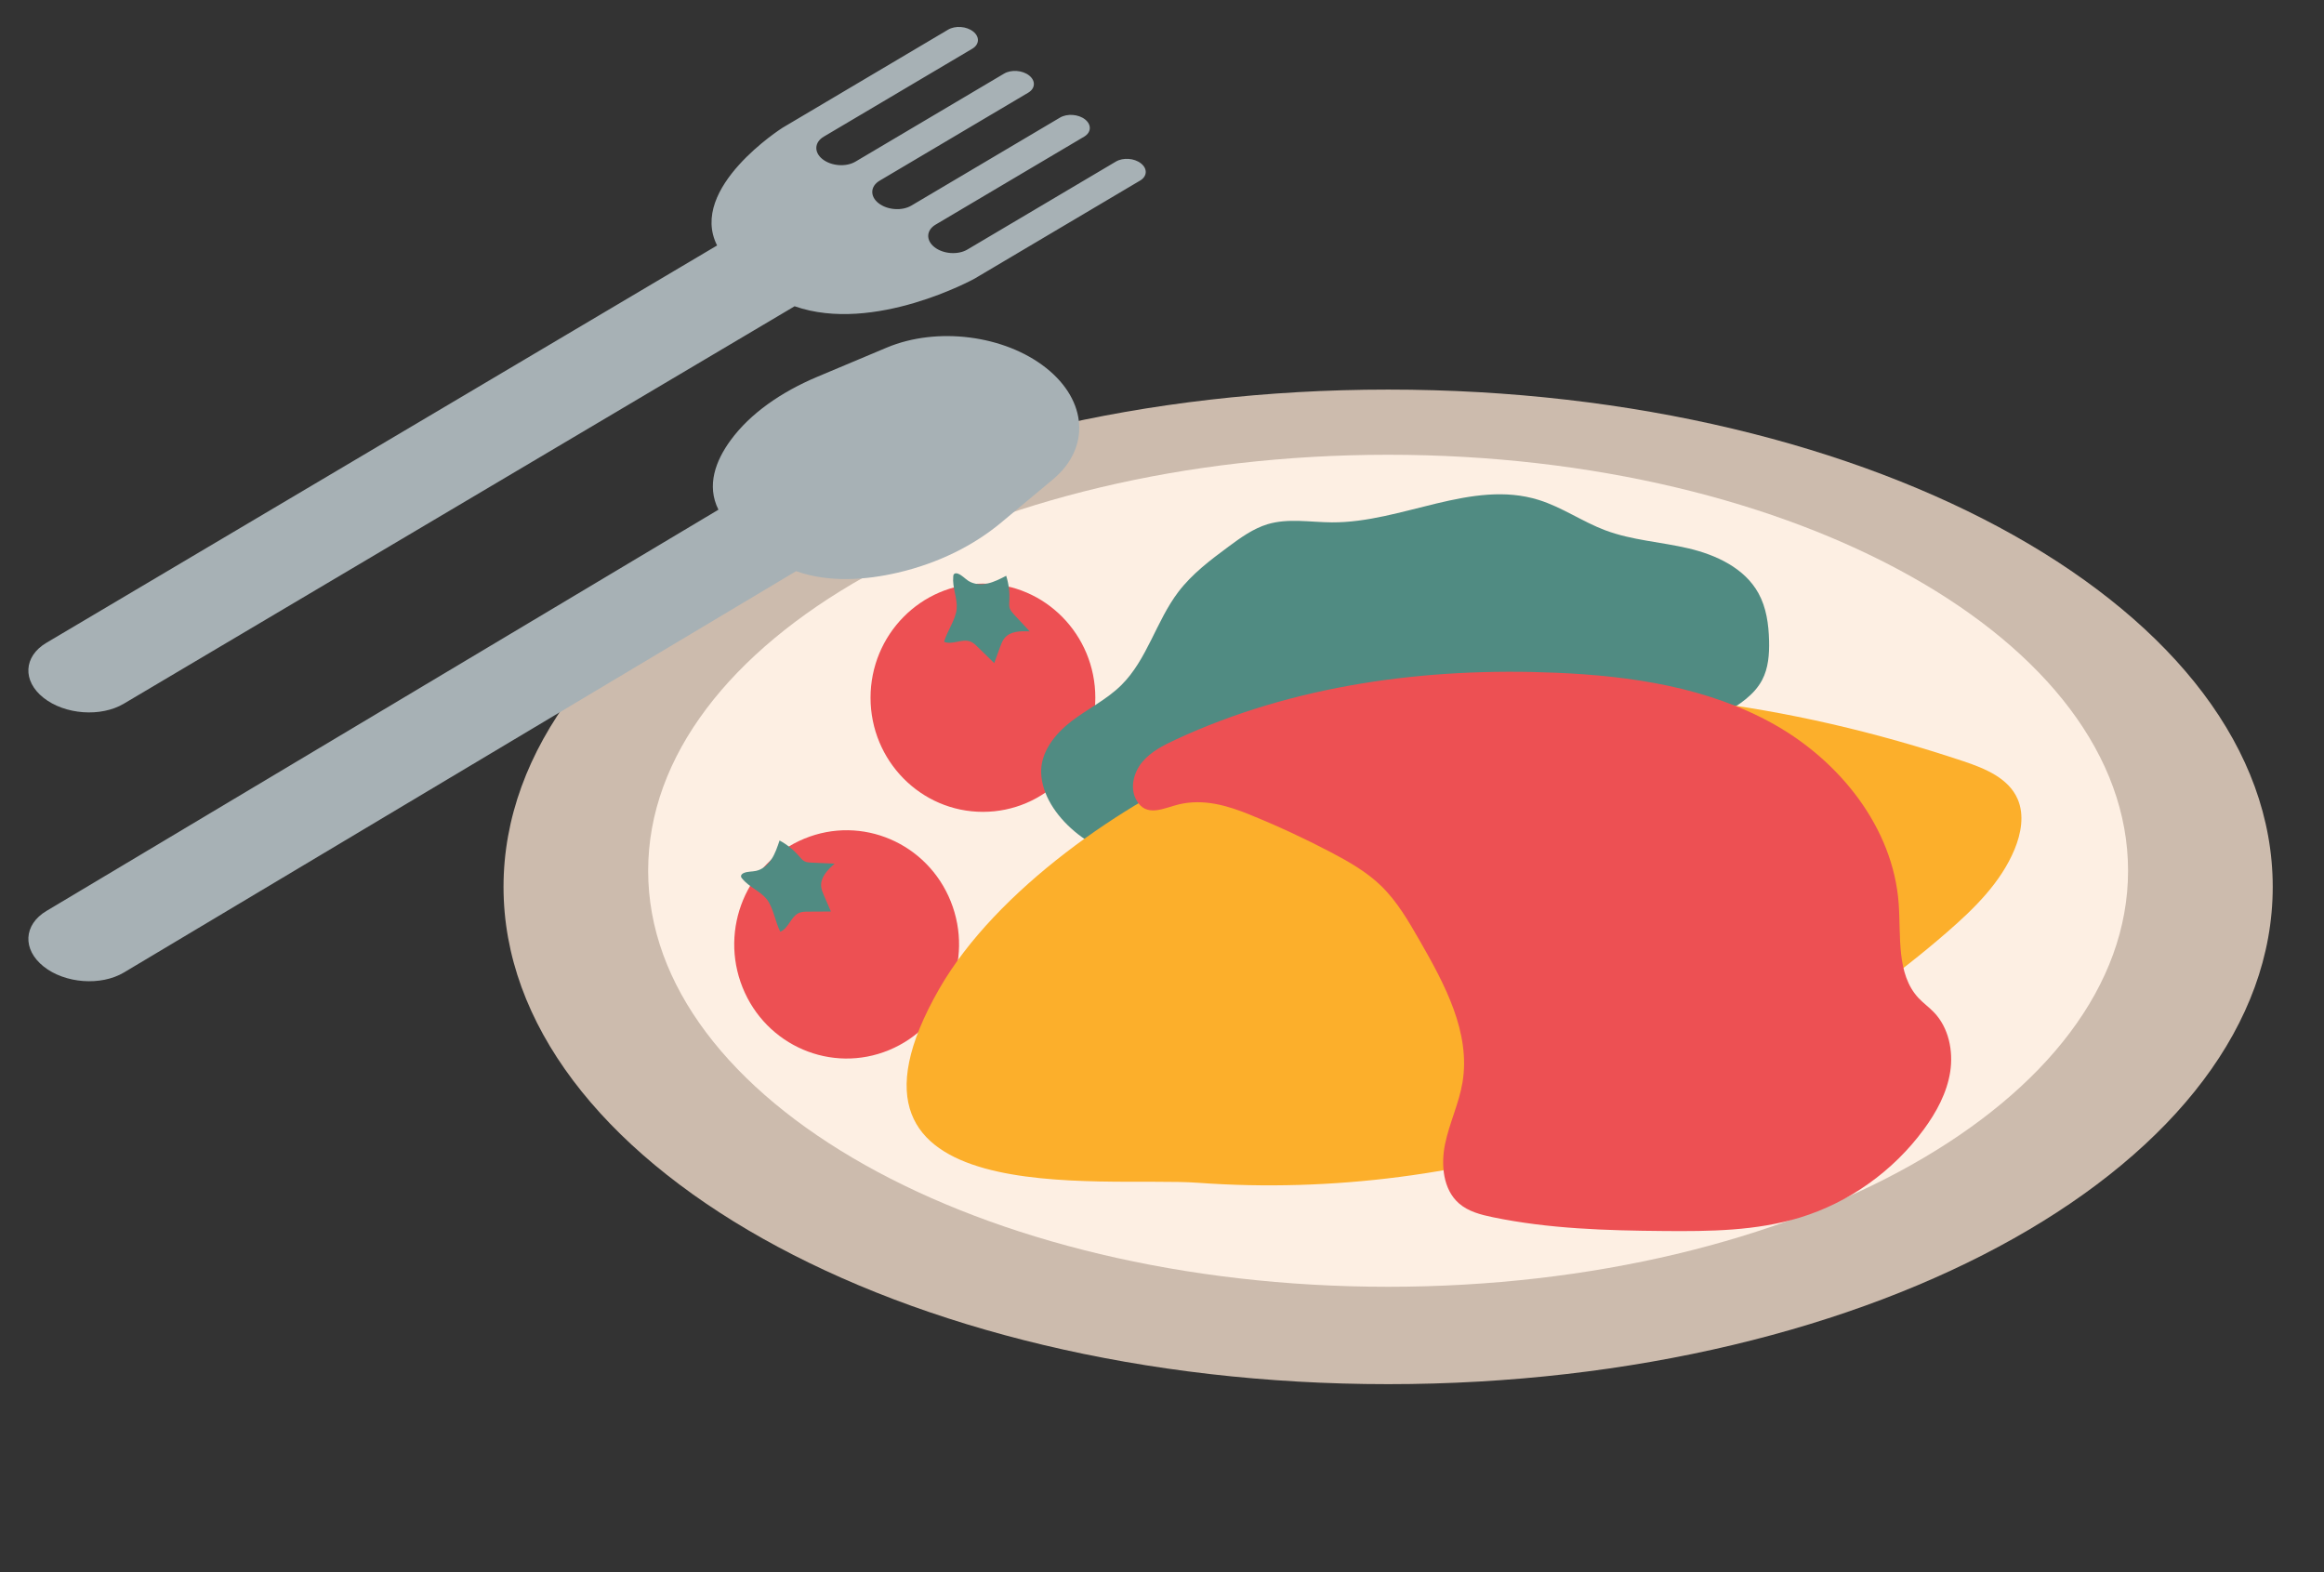 <svg width="68" height="46" viewBox="0 0 68 46" fill="none" xmlns="http://www.w3.org/2000/svg">
<rect x="0" y="0" width="68" height="46" fill="#333333" stroke="none"/>
<g clip-path="url(#clip0_2122_63025)">
<path d="M40.617 40.499C54.911 40.499 66.5 33.984 66.5 25.949C66.5 17.913 54.911 11.399 40.617 11.399C26.322 11.399 14.733 17.913 14.733 25.949C14.733 33.984 26.322 40.499 40.617 40.499Z" fill="#CCBBAD"/>
<path d="M40.616 37.65C52.574 37.65 62.267 32.2 62.267 25.478C62.267 18.756 52.574 13.306 40.616 13.306C28.659 13.306 18.965 18.756 18.965 25.478C18.965 32.2 28.659 37.65 40.616 37.65Z" fill="#FDEFE3"/>
<path d="M28.76 23.754C30.576 23.754 32.049 22.259 32.049 20.415C32.049 18.571 30.576 17.076 28.76 17.076C26.944 17.076 25.472 18.571 25.472 20.415C25.472 22.259 26.944 23.754 28.76 23.754Z" fill="#ED5053"/>
<path d="M27.891 16.868C27.894 16.844 27.896 16.819 27.912 16.8C27.939 16.766 27.993 16.77 28.033 16.786C28.148 16.829 28.233 16.93 28.336 16.997C28.501 17.101 28.711 17.113 28.902 17.071C29.092 17.028 29.267 16.937 29.441 16.847C29.515 17.083 29.548 17.333 29.533 17.581C29.529 17.654 29.522 17.73 29.545 17.798C29.569 17.869 29.62 17.924 29.669 17.979C29.822 18.144 29.976 18.309 30.13 18.474C29.864 18.46 29.556 18.464 29.389 18.675C29.331 18.747 29.298 18.835 29.266 18.922C29.207 19.083 29.148 19.242 29.091 19.402C28.93 19.246 28.77 19.088 28.609 18.932C28.544 18.868 28.477 18.803 28.394 18.771C28.151 18.676 27.864 18.881 27.623 18.778C27.711 18.47 27.964 18.127 27.992 17.814C28.019 17.506 27.86 17.194 27.892 16.868H27.891Z" fill="#508B82"/>
<path d="M26.012 30.725C27.694 30.03 28.503 28.082 27.819 26.374C27.134 24.666 25.216 23.844 23.533 24.539C21.851 25.234 21.042 27.182 21.727 28.89C22.411 30.598 24.33 31.42 26.012 30.725Z" fill="#ED5053"/>
<path d="M21.713 25.705C21.699 25.686 21.683 25.665 21.682 25.641C21.678 25.598 21.72 25.563 21.759 25.545C21.871 25.494 22.002 25.508 22.122 25.481C22.313 25.44 22.471 25.299 22.578 25.134C22.685 24.968 22.747 24.778 22.81 24.592C23.025 24.708 23.221 24.865 23.382 25.052C23.429 25.107 23.476 25.166 23.538 25.199C23.604 25.233 23.678 25.237 23.751 25.24C23.974 25.249 24.198 25.26 24.421 25.269C24.221 25.447 24.002 25.668 24.027 25.937C24.034 26.03 24.072 26.116 24.109 26.202C24.177 26.358 24.245 26.514 24.312 26.67C24.089 26.671 23.867 26.673 23.644 26.674C23.554 26.674 23.461 26.675 23.379 26.711C23.14 26.816 23.075 27.164 22.832 27.261C22.683 26.979 22.628 26.553 22.434 26.309C22.241 26.068 21.914 25.958 21.713 25.702V25.705Z" fill="#508B82"/>
<path d="M30.464 22.609C30.446 22.002 30.872 21.47 31.348 21.104C31.826 20.739 32.378 20.472 32.808 20.048C33.566 19.299 33.83 18.172 34.476 17.321C34.878 16.791 35.416 16.386 35.949 15.992C36.304 15.729 36.67 15.464 37.092 15.337C37.697 15.157 38.343 15.281 38.973 15.284C41.022 15.295 43.063 14.018 45.021 14.627C45.703 14.839 46.301 15.264 46.968 15.515C47.747 15.809 48.594 15.854 49.405 16.045C50.216 16.236 51.047 16.622 51.453 17.359C51.683 17.776 51.751 18.265 51.763 18.744C51.773 19.14 51.743 19.551 51.558 19.899C51.325 20.34 50.884 20.617 50.464 20.874C49.596 21.404 48.704 21.943 47.709 22.138C47.031 22.272 46.331 22.239 45.642 22.297C43.663 22.468 41.828 23.396 40.11 24.409C39.709 24.645 39.307 24.889 38.865 25.03C37.529 25.456 36.092 24.881 34.695 24.962C34.218 24.989 33.744 25.094 33.264 25.093C32.091 25.087 30.503 23.877 30.464 22.606V22.609Z" fill="#508B82"/>
<path d="M41.665 20.591C46.945 19.788 52.377 20.582 57.449 22.273C58.081 22.484 58.774 22.767 59.039 23.387C59.236 23.848 59.138 24.387 58.946 24.851C58.543 25.823 57.769 26.58 56.98 27.266C50.987 32.482 42.93 35.179 35.055 34.607C32.297 34.405 23.675 35.572 27.483 28.931C29.149 26.027 32.918 23.449 35.744 22.256C37.64 21.455 39.635 20.901 41.663 20.592L41.665 20.591Z" fill="#FCAF2B"/>
<path d="M36.577 23.84C37.386 24.167 38.178 24.536 38.951 24.941C39.466 25.212 39.979 25.505 40.401 25.91C40.876 26.367 41.212 26.951 41.542 27.525C42.274 28.8 43.035 30.213 42.793 31.668C42.69 32.285 42.41 32.858 42.283 33.469C42.157 34.082 42.222 34.8 42.688 35.209C42.961 35.448 43.328 35.542 43.682 35.615C45.321 35.955 47.005 36.004 48.679 36.018C50.021 36.03 51.386 36.017 52.671 35.623C54.107 35.183 55.397 34.265 56.292 33.043C56.66 32.542 56.967 31.977 57.063 31.359C57.158 30.742 57.016 30.064 56.586 29.618C56.445 29.471 56.277 29.351 56.137 29.203C55.482 28.502 55.625 27.397 55.555 26.432C55.39 24.206 53.825 22.265 51.9 21.188C49.974 20.11 47.73 19.777 45.533 19.684C41.73 19.521 37.848 20.036 34.387 21.646C34.034 21.811 33.678 21.992 33.426 22.292C33.175 22.591 33.057 23.038 33.237 23.385C33.525 23.945 34.059 23.638 34.494 23.535C35.217 23.365 35.901 23.565 36.576 23.838L36.577 23.84Z" fill="#ED5053"/>
</g>
<path d="M23.918 11.023L25.947 10.17C27.418 9.552 29.396 9.805 30.609 10.766C31.822 11.728 31.906 13.111 30.81 14.026L29.298 15.287C28.499 15.953 27.47 16.476 26.27 16.755C25.344 16.97 24.266 17.055 23.293 16.712L3.628 28.453C2.956 28.855 1.903 28.777 1.277 28.28C0.651 27.782 0.687 27.055 1.358 26.654L21.021 14.913C20.666 14.202 20.939 13.479 21.38 12.878C21.95 12.101 22.848 11.473 23.918 11.023Z" fill="#A7B1B5"/>
<path d="M28.475 0.922C28.67 1.076 28.659 1.301 28.45 1.425L24.102 3.999C23.827 4.162 23.812 4.458 24.069 4.659C24.326 4.86 24.756 4.892 25.031 4.729L29.379 2.154C29.588 2.03 29.917 2.054 30.112 2.208C30.307 2.362 30.296 2.587 30.087 2.711L25.739 5.286C25.464 5.448 25.449 5.744 25.706 5.945C25.962 6.146 26.392 6.178 26.667 6.015L31.015 3.441C31.225 3.317 31.554 3.34 31.749 3.494C31.944 3.649 31.932 3.873 31.724 3.997L27.376 6.572C27.101 6.735 27.086 7.03 27.343 7.232C27.599 7.433 28.029 7.464 28.304 7.302L32.652 4.727C32.862 4.603 33.19 4.626 33.385 4.781C33.58 4.935 33.569 5.159 33.36 5.283L28.515 8.153C28.515 8.153 25.579 9.775 23.25 8.961L3.622 20.59C2.951 20.988 1.901 20.911 1.276 20.419C0.651 19.926 0.687 19.206 1.357 18.808L20.982 7.182C20.13 5.493 22.897 3.738 22.897 3.738L27.741 0.868C27.951 0.744 28.279 0.767 28.474 0.922H28.475Z" fill="#A7B1B5"/>
<defs>
<clipPath id="clip0_2122_63025">
<rect width="51.767" height="29.101" fill="white" transform="translate(14.733 11.399)"/>
</clipPath>
</defs>
</svg>
